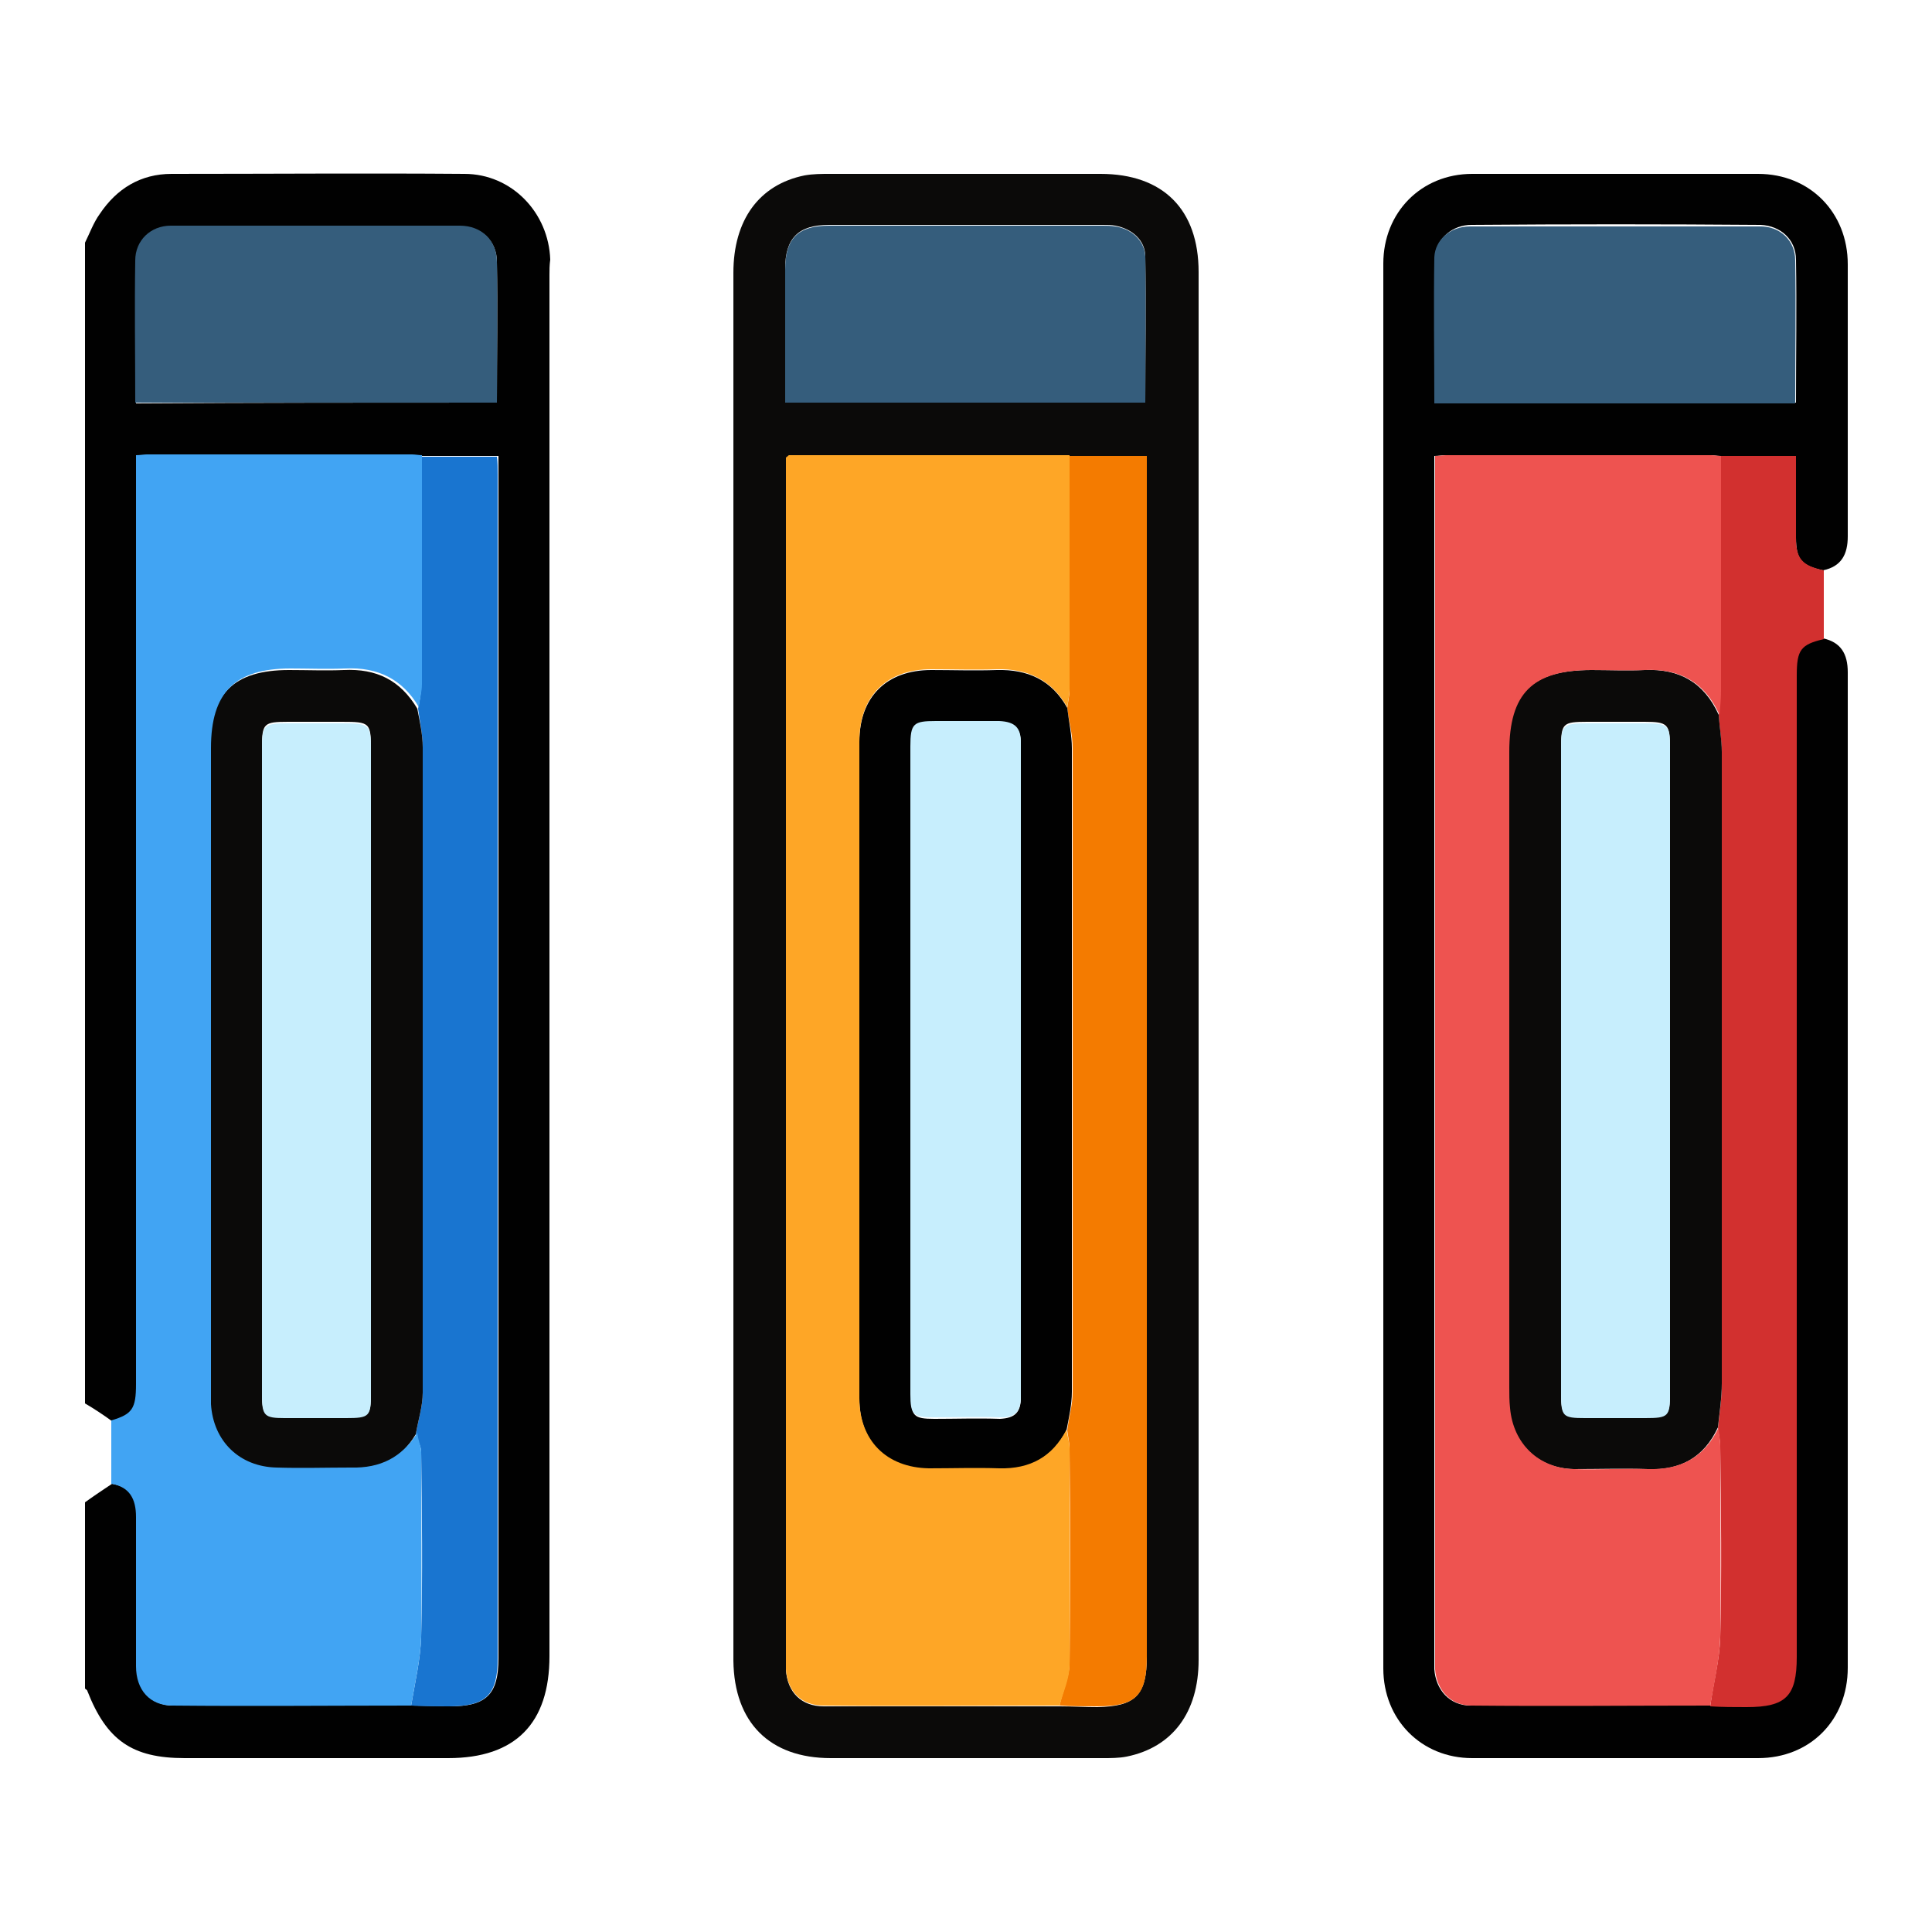 <?xml version="1.0" encoding="utf-8"?>
<!-- Generator: Adobe Illustrator 27.9.0, SVG Export Plug-In . SVG Version: 6.00 Build 0)  -->
<svg version="1.1" id="Layer_1" xmlns="http://www.w3.org/2000/svg" xmlns:xlink="http://www.w3.org/1999/xlink" x="0px" y="0px"
	 viewBox="0 0 250 250" style="enable-background:new 0 0 250 250;" xml:space="preserve">
<style type="text/css">
	.st0{fill:#010101;}
	.st1{fill:#D2302F;}
	.st2{fill:#355D7C;}
	.st3{fill:#0B0A09;}
	.st4{fill:#EE5350;}
	.st5{fill:#C7EEFD;}
	.st6{fill:#F47B00;}
	.st7{fill:#FEA626;}
	.st8{fill:#1975D0;}
	.st9{fill:#41A4F3;}
</style>
<g>
	<g id="XMLID_00000107590924646117626520000005679313131028732550_">
		<g>
			<path class="st0" d="M239.1,69.4c0,2.3-0.8,3.9-3.2,4.4c-2.8-0.6-3.5-1.4-3.5-4.2c0-3.5,0-7.1,0-10.6c-3.5,0-6.6,0-9.8,0
				c-0.4,0-0.9-0.1-1.3-0.1c-11.4,0-22.9,0-34.3,0c-0.4,0-0.8,0.1-1.4,0.1c0,0.8,0,1.5,0,2.1c0,51.2,0,102.4,0,153.6
				c0,0.4,0,0.9,0,1.3c0.2,2.7,2,4.7,4.7,4.7c10.3,0,20.6,0,30.9,0c1.6,0,3.1,0.1,4.7,0.1c5,0,6.5-1.4,6.5-6.5c0-42.3,0-84.7,0-127
				c0-3.2,0.6-4,3.5-4.7c2.3,0.5,3.2,2,3.2,4.4c0,42.9,0,85.9,0,128.8c0,6.8-4.9,11.7-11.6,11.7c-12.3,0-24.7,0-37,0
				c-6.6,0-11.5-5-11.5-11.6c0-60.6,0-121.2,0-181.8c0-6.6,4.9-11.6,11.5-11.6c12.3,0,24.7,0,37,0c6.7,0,11.6,5,11.6,11.7
				C239.1,45.9,239.1,57.7,239.1,69.4z M232.4,52.1c0-6.3,0.1-12.4,0-18.5c0-2.6-2-4.4-4.6-4.5c-12.5-0.1-24.9-0.1-37.4,0
				c-2.4,0-4.5,1.7-4.6,4c-0.1,6.3,0,12.6,0,18.9C201.3,52.1,216.7,52.1,232.4,52.1z"/>
			<path class="st1" d="M236,73.8c0,3,0,5.9,0,8.9c-3,0.7-3.5,1.4-3.5,4.7c0,42.4,0,84.7,0,127c0,5.1-1.4,6.5-6.5,6.5
				c-1.6,0-3.1,0-4.7-0.1c0.4-3,1.2-5.9,1.3-8.9c0.2-8.2,0.1-16.5,0-24.7c0-0.8-0.2-1.6-0.3-2.4c0.2-1.9,0.5-3.8,0.5-5.7
				c0-27.2,0-54.5,0-81.7c0-1.6-0.3-3.2-0.4-4.9c0.1-1,0.2-2.1,0.2-3.1c0-10.1,0-20.2,0-30.4c3.2,0,6.3,0,9.8,0c0,3.5,0,7,0,10.6
				C232.4,72.3,233.2,73.2,236,73.8z"/>
			<path class="st2" d="M232.3,33.7c0.1,6.1,0,12.2,0,18.5c-15.7,0-31.1,0-46.7,0c0-6.4-0.1-12.7,0-18.9c0.1-2.3,2.1-4,4.6-4
				c12.5,0,24.9,0,37.4,0C230.3,29.2,232.3,31.1,232.3,33.7z"/>
			<path class="st3" d="M222.8,97.3c0,27.2,0,54.4,0,81.7c0,1.9-0.3,3.8-0.5,5.7c-1.8,3.9-4.9,5.6-9.1,5.4c-3.2-0.1-6.4,0-9.6,0
				c-4.6-0.1-7.9-3.3-8.3-7.9c-0.1-0.9-0.1-1.8-0.1-2.7c0-27.4,0-54.8,0-82.2c0-7.6,3-10.6,10.7-10.6c2.3,0,4.6,0.1,6.9,0
				c4.5-0.2,7.7,1.6,9.6,5.8C222.5,94.1,222.8,95.7,222.8,97.3z M216.1,180.3c0-13.9,0-27.8,0-41.7c0-14,0-27.9,0-41.9
				c0-3-0.3-3.3-3.3-3.3c-2.5,0-4.9,0-7.4,0c-3.2,0-3.4,0.2-3.4,3.4c0,22.8,0,45.6,0,68.4c0,5,0,10,0,14.9c0,3,0.2,3.2,3.1,3.2
				c2.6,0,5.2,0,7.8,0C215.8,183.4,216.1,183.2,216.1,180.3z"/>
			<path class="st4" d="M222.6,187.1c0,8.2,0.1,16.5,0,24.7c-0.1,3-0.8,6-1.3,8.9c-10.3,0-20.6,0.1-30.9,0c-2.7,0-4.5-2-4.7-4.7
				c0-0.4,0-0.9,0-1.3c0-51.2,0-102.4,0-153.6c0-0.7,0-1.3,0-2.1c0.5,0,1-0.1,1.4-0.1c11.4,0,22.9,0,34.3,0c0.4,0,0.9,0.1,1.3,0.1
				c0,10.1,0,20.2,0,30.4c0,1-0.1,2-0.2,3.1c-1.9-4.2-5.1-6-9.6-5.8c-2.3,0.1-4.6,0-6.9,0c-7.7,0-10.7,3-10.7,10.6
				c0,27.4,0,54.8,0,82.2c0,0.9,0,1.8,0.1,2.7c0.4,4.6,3.7,7.8,8.3,7.9c3.2,0.1,6.4-0.1,9.6,0c4.3,0.1,7.3-1.6,9.1-5.4
				C222.4,185.5,222.6,186.3,222.6,187.1z"/>
			<path class="st5" d="M216.1,138.6c0,13.9,0,27.8,0,41.7c0,3-0.2,3.2-3.2,3.2c-2.6,0-5.2,0-7.8,0c-2.9,0-3.1-0.2-3.1-3.2
				c0-5,0-10,0-14.9c0-22.8,0-45.6,0-68.4c0-3.2,0.2-3.4,3.4-3.4c2.5,0,4.9,0,7.4,0c3.1,0,3.3,0.2,3.3,3.3
				C216.1,110.7,216.1,124.6,216.1,138.6z"/>
			<path class="st3" d="M155.1,125c0,29.9,0,59.9,0,89.8c0,6.8-3.4,11.3-9.3,12.5c-1,0.2-2.1,0.2-3.1,0.2c-11.7,0-23.5,0-35.2,0
				c-7.9,0-12.5-4.6-12.6-12.6c0-20.1,0-40.3,0-60.4c0-39.7,0-79.5,0-119.2c0-6.8,3.3-11.4,9.2-12.6c1.1-0.2,2.2-0.2,3.3-0.2
				c11.7,0,23.3,0,35,0c8.1,0,12.7,4.6,12.7,12.7C155.1,65.1,155.1,95.1,155.1,125z M148.4,214.3c0-50.9,0-101.9,0-152.8
				c0-0.8,0-1.6,0-2.5c-3.5,0-6.8,0-10,0c-12.1,0-24.2,0-36.3,0c-0.1,0-0.2,0.2-0.4,0.3c0,0.6,0,1.3,0,1.9c0,51.1,0,102.2,0,153.3
				c0,0.5,0,1,0,1.6c0.2,2.9,2,4.7,4.9,4.7c10.2,0,20.3,0,30.5,0c1.6,0,3.3,0.1,4.9,0.1C146.9,220.8,148.4,219.4,148.4,214.3z
				 M148.2,52.1c0-6.4,0.1-12.6,0-18.9c0-2.1-1.7-3.6-3.9-4c-0.5-0.1-1-0.1-1.6-0.1c-11.8,0-23.6,0-35.4,0c-4,0-5.7,1.7-5.7,5.7
				c0,4.2,0,8.3,0,12.5c0,1.5,0,3.1,0,4.7C117.2,52.1,132.6,52.1,148.2,52.1z"/>
			<path class="st6" d="M148.4,61.5c0,50.9,0,101.9,0,152.8c0,5.1-1.4,6.5-6.4,6.5c-1.6,0-3.3,0-4.9-0.1c0.4-1.8,1.2-3.5,1.3-5.3
				c0.1-9.3,0.1-18.6,0-27.9c0-0.8-0.2-1.6-0.3-2.4c0.2-1.7,0.7-3.3,0.7-5c0-27.8,0-55.5,0-83.3c0-1.8-0.5-3.5-0.7-5.2
				c0.1-0.8,0.3-1.6,0.3-2.4c0-10.1,0-20.1,0-30.2c3.2,0,6.5,0,10,0C148.4,59.9,148.4,60.7,148.4,61.5z"/>
			<path class="st2" d="M148.2,33.2c0.1,6.2,0,12.4,0,18.9c-15.7,0-31,0-46.6,0c0-1.7,0-3.2,0-4.7c0-4.2,0-8.3,0-12.5
				c0-4.1,1.7-5.7,5.7-5.7c11.8,0,23.6,0,35.4,0c0.5,0,1,0,1.6,0.1C146.4,29.6,148.1,31.1,148.2,33.2z"/>
			<path class="st0" d="M138.7,96.8c0,27.8,0,55.6,0,83.3c0,1.7-0.4,3.4-0.7,5c-1.9,3.5-4.7,5.1-8.7,5c-3-0.1-6.1,0-9.1,0
				c-5.5-0.1-9-3.5-9-9.1c0-21.2,0-42.3,0-63.4c0-7.2,0-14.4,0-21.6c0-5.8,3.5-9.3,9.3-9.3c2.8,0,5.6,0.1,8.5,0
				c4-0.1,7.1,1.3,9.1,4.9C138.3,93.3,138.7,95.1,138.7,96.8z M132.1,180.8c0-28.2,0-56.4,0-84.6c0-1.9-0.8-2.7-2.7-2.7
				c-2.7,0-5.5,0-8.2,0c-3,0-3.3,0.3-3.3,3.3c0,13.9,0,27.8,0,41.7c0,14,0,28.1,0,42.1c0,2.6,0.3,3,3,3c2.8,0,5.6-0.1,8.5,0
				C131.3,183.5,132.1,182.8,132.1,180.8z"/>
			<path class="st7" d="M138.4,187.5c0,9.3,0.1,18.6,0,27.9c0,1.8-0.8,3.5-1.3,5.3c-10.2,0-20.3,0.1-30.5,0c-2.9,0-4.7-1.8-4.9-4.7
				c0-0.5,0-1,0-1.6c0-51.1,0-102.2,0-153.3c0-0.7,0-1.3,0-1.9c0.2-0.1,0.3-0.3,0.4-0.3c12.1,0,24.2,0,36.3,0c0,10.1,0,20.1,0,30.2
				c0,0.8-0.2,1.6-0.3,2.4c-2-3.5-5.1-5-9.1-4.9c-2.8,0.1-5.6,0-8.5,0c-5.8,0-9.3,3.5-9.3,9.3c0,7.2,0,14.4,0,21.6
				c0,21.1,0,42.3,0,63.4c0,5.5,3.5,9,9,9.1c3.1,0,6.1-0.1,9.1,0c4,0.1,6.9-1.5,8.7-5C138.2,186,138.4,186.8,138.4,187.5z"/>
			<path class="st5" d="M132.1,96.1c0,28.2,0,56.4,0,84.6c0,2-0.8,2.8-2.8,2.7c-2.8-0.1-5.6,0-8.5,0c-2.6,0-3-0.3-3-3
				c0-14,0-28.1,0-42.1c0-13.9,0-27.8,0-41.7c0-3,0.4-3.3,3.3-3.3c2.8,0,5.5,0,8.2,0C131.4,93.4,132.1,94.2,132.1,96.1z"/>
			<path class="st0" d="M71.1,35.6c0,59.6,0,119.1,0,178.7c0,8.7-4.4,13.2-13.1,13.2c-11.4,0-22.7,0-34.1,0
				c-6.8,0-10.1-2.3-12.6-8.7c0-0.1-0.2-0.2-0.3-0.3c0-8,0-16,0-24.1c1.1-0.8,2.3-1.6,3.5-2.4c2.4,0.4,3.3,1.9,3.2,4.3
				c0,6.4,0,12.9,0,19.3c0,3,1.8,5.1,4.7,5.1c10.3,0,20.6,0,30.9,0c1.6,0,3.3,0.1,4.9,0.1c4.7,0,6.3-1.5,6.3-6.2
				c0-51.1,0-102.1,0-153.2c0-0.8,0-1.6,0-2.4c-3.5,0-6.6,0-9.8,0c-0.4,0-0.9-0.1-1.3-0.1c-11.4,0-22.9,0-34.3,0
				c-0.4,0-0.8,0.1-1.4,0.1c0,1,0,1.9,0,2.8c0,39.1,0,78.3,0,117.4c0,3.2-0.5,3.9-3.2,4.7c-1.1-0.8-2.3-1.6-3.5-2.3
				c0-50.1,0-100.1,0-150.2c0.6-1.2,1.1-2.6,1.9-3.7c2.2-3.3,5.3-5.2,9.3-5.2c12.6,0,25.3-0.1,37.9,0c6.1,0,10.9,5,11.1,11.1
				C71.1,34.3,71.1,35,71.1,35.6z M64.3,52.1c0-6.2,0.1-12.2,0-18.2c0-2.7-2-4.6-4.7-4.6c-12.5-0.1-24.9-0.1-37.4,0
				c-2.6,0-4.6,1.9-4.6,4.5c-0.1,6.1,0,12.2,0,18.4C33.3,52.1,48.8,52.1,64.3,52.1z"/>
			<path class="st8" d="M64.4,61.4c0,51.1,0,102.1,0,153.2c0,4.7-1.5,6.2-6.3,6.2c-1.6,0-3.3,0-4.9-0.1c0.5-3,1.2-5.9,1.3-8.9
				c0.2-8,0.1-16,0-23.9c0-0.8-0.5-1.5-0.7-2.3c0.3-1.8,0.9-3.6,0.9-5.4c0-27.8,0-55.7,0-83.5c0-1.7-0.4-3.4-0.6-5
				c0.2-1,0.4-2,0.4-3c0-9.9,0-19.7,0-29.6c3.2,0,6.4,0,9.8,0C64.4,59.8,64.4,60.6,64.4,61.4z"/>
			<path class="st2" d="M64.3,33.9c0.1,6,0,12,0,18.2c-15.6,0-31,0-46.8,0c0-6.2-0.1-12.3,0-18.4c0-2.6,2-4.5,4.6-4.5
				c12.5,0,24.9,0,37.4,0C62.3,29.2,64.3,31.1,64.3,33.9z"/>
			<path class="st3" d="M54.7,96.7c0,27.8,0,55.7,0,83.5c0,1.8-0.6,3.6-0.9,5.4c-1.9,3.2-4.8,4.7-8.6,4.5c-3.2-0.1-6.4,0-9.6,0
				c-4.8-0.1-8.2-3.4-8.5-8.2c0-0.6,0-1.2,0-1.8c0-27.7,0-55.4,0-83.1c0-7.2,3.1-10.3,10.3-10.3c2.4,0,4.8,0.1,7.1,0
				c4.2-0.2,7.3,1.3,9.5,5C54.3,93.3,54.7,95,54.7,96.7z M48,180.2c0-14,0-27.9,0-41.9c0-13.7,0-27.5,0-41.2c0-3.6-0.1-3.7-3.8-3.7
				c-2.3,0-4.6,0-6.9,0c-3.2,0-3.4,0.2-3.4,3.4c0,23.9,0,47.8,0,71.7c0,3.9,0,7.9,0,11.8c0,2.7,0.3,3,2.9,3c2.7,0,5.3,0,8,0
				C47.8,183.4,48,183.2,48,180.2z"/>
			<path class="st9" d="M54.5,187.9c0,8,0.1,16,0,23.9c-0.1,3-0.8,5.9-1.3,8.9c-10.3,0-20.6,0.1-30.9,0c-2.9,0-4.7-2-4.7-5.1
				c0-6.4,0-12.9,0-19.3c0-2.3-0.8-3.9-3.2-4.3c0-2.7,0-5.5,0-8.2c2.7-0.8,3.2-1.5,3.2-4.7c0-39.1,0-78.3,0-117.4c0-0.9,0-1.8,0-2.8
				c0.5,0,1-0.1,1.4-0.1c11.4,0,22.9,0,34.3,0c0.4,0,0.9,0.1,1.3,0.1c0,9.9,0,19.7,0,29.6c0,1-0.3,2-0.4,3c-2.1-3.6-5.3-5.2-9.5-5
				c-2.4,0.1-4.8,0-7.1,0c-7.2,0-10.3,3.1-10.3,10.3c0,27.7,0,55.4,0,83.1c0,0.6,0,1.2,0,1.8c0.3,4.8,3.7,8.1,8.5,8.2
				c3.2,0.1,6.4,0,9.6,0c3.8,0.1,6.6-1.3,8.6-4.5C54.1,186.4,54.5,187.2,54.5,187.9z"/>
			<path class="st5" d="M48,138.4c0,14,0,27.9,0,41.9c0,3-0.2,3.2-3.2,3.2c-2.7,0-5.3,0-8,0c-2.6,0-2.9-0.3-2.9-3
				c0-3.9,0-7.9,0-11.8c0-23.9,0-47.8,0-71.7c0-3.2,0.2-3.4,3.4-3.4c2.3,0,4.6,0,6.9,0c3.7,0,3.8,0.1,3.8,3.7
				C48,110.9,48,124.6,48,138.4z"/>
		</g>
		<g>
		</g>
	</g>
</g>
</svg>
